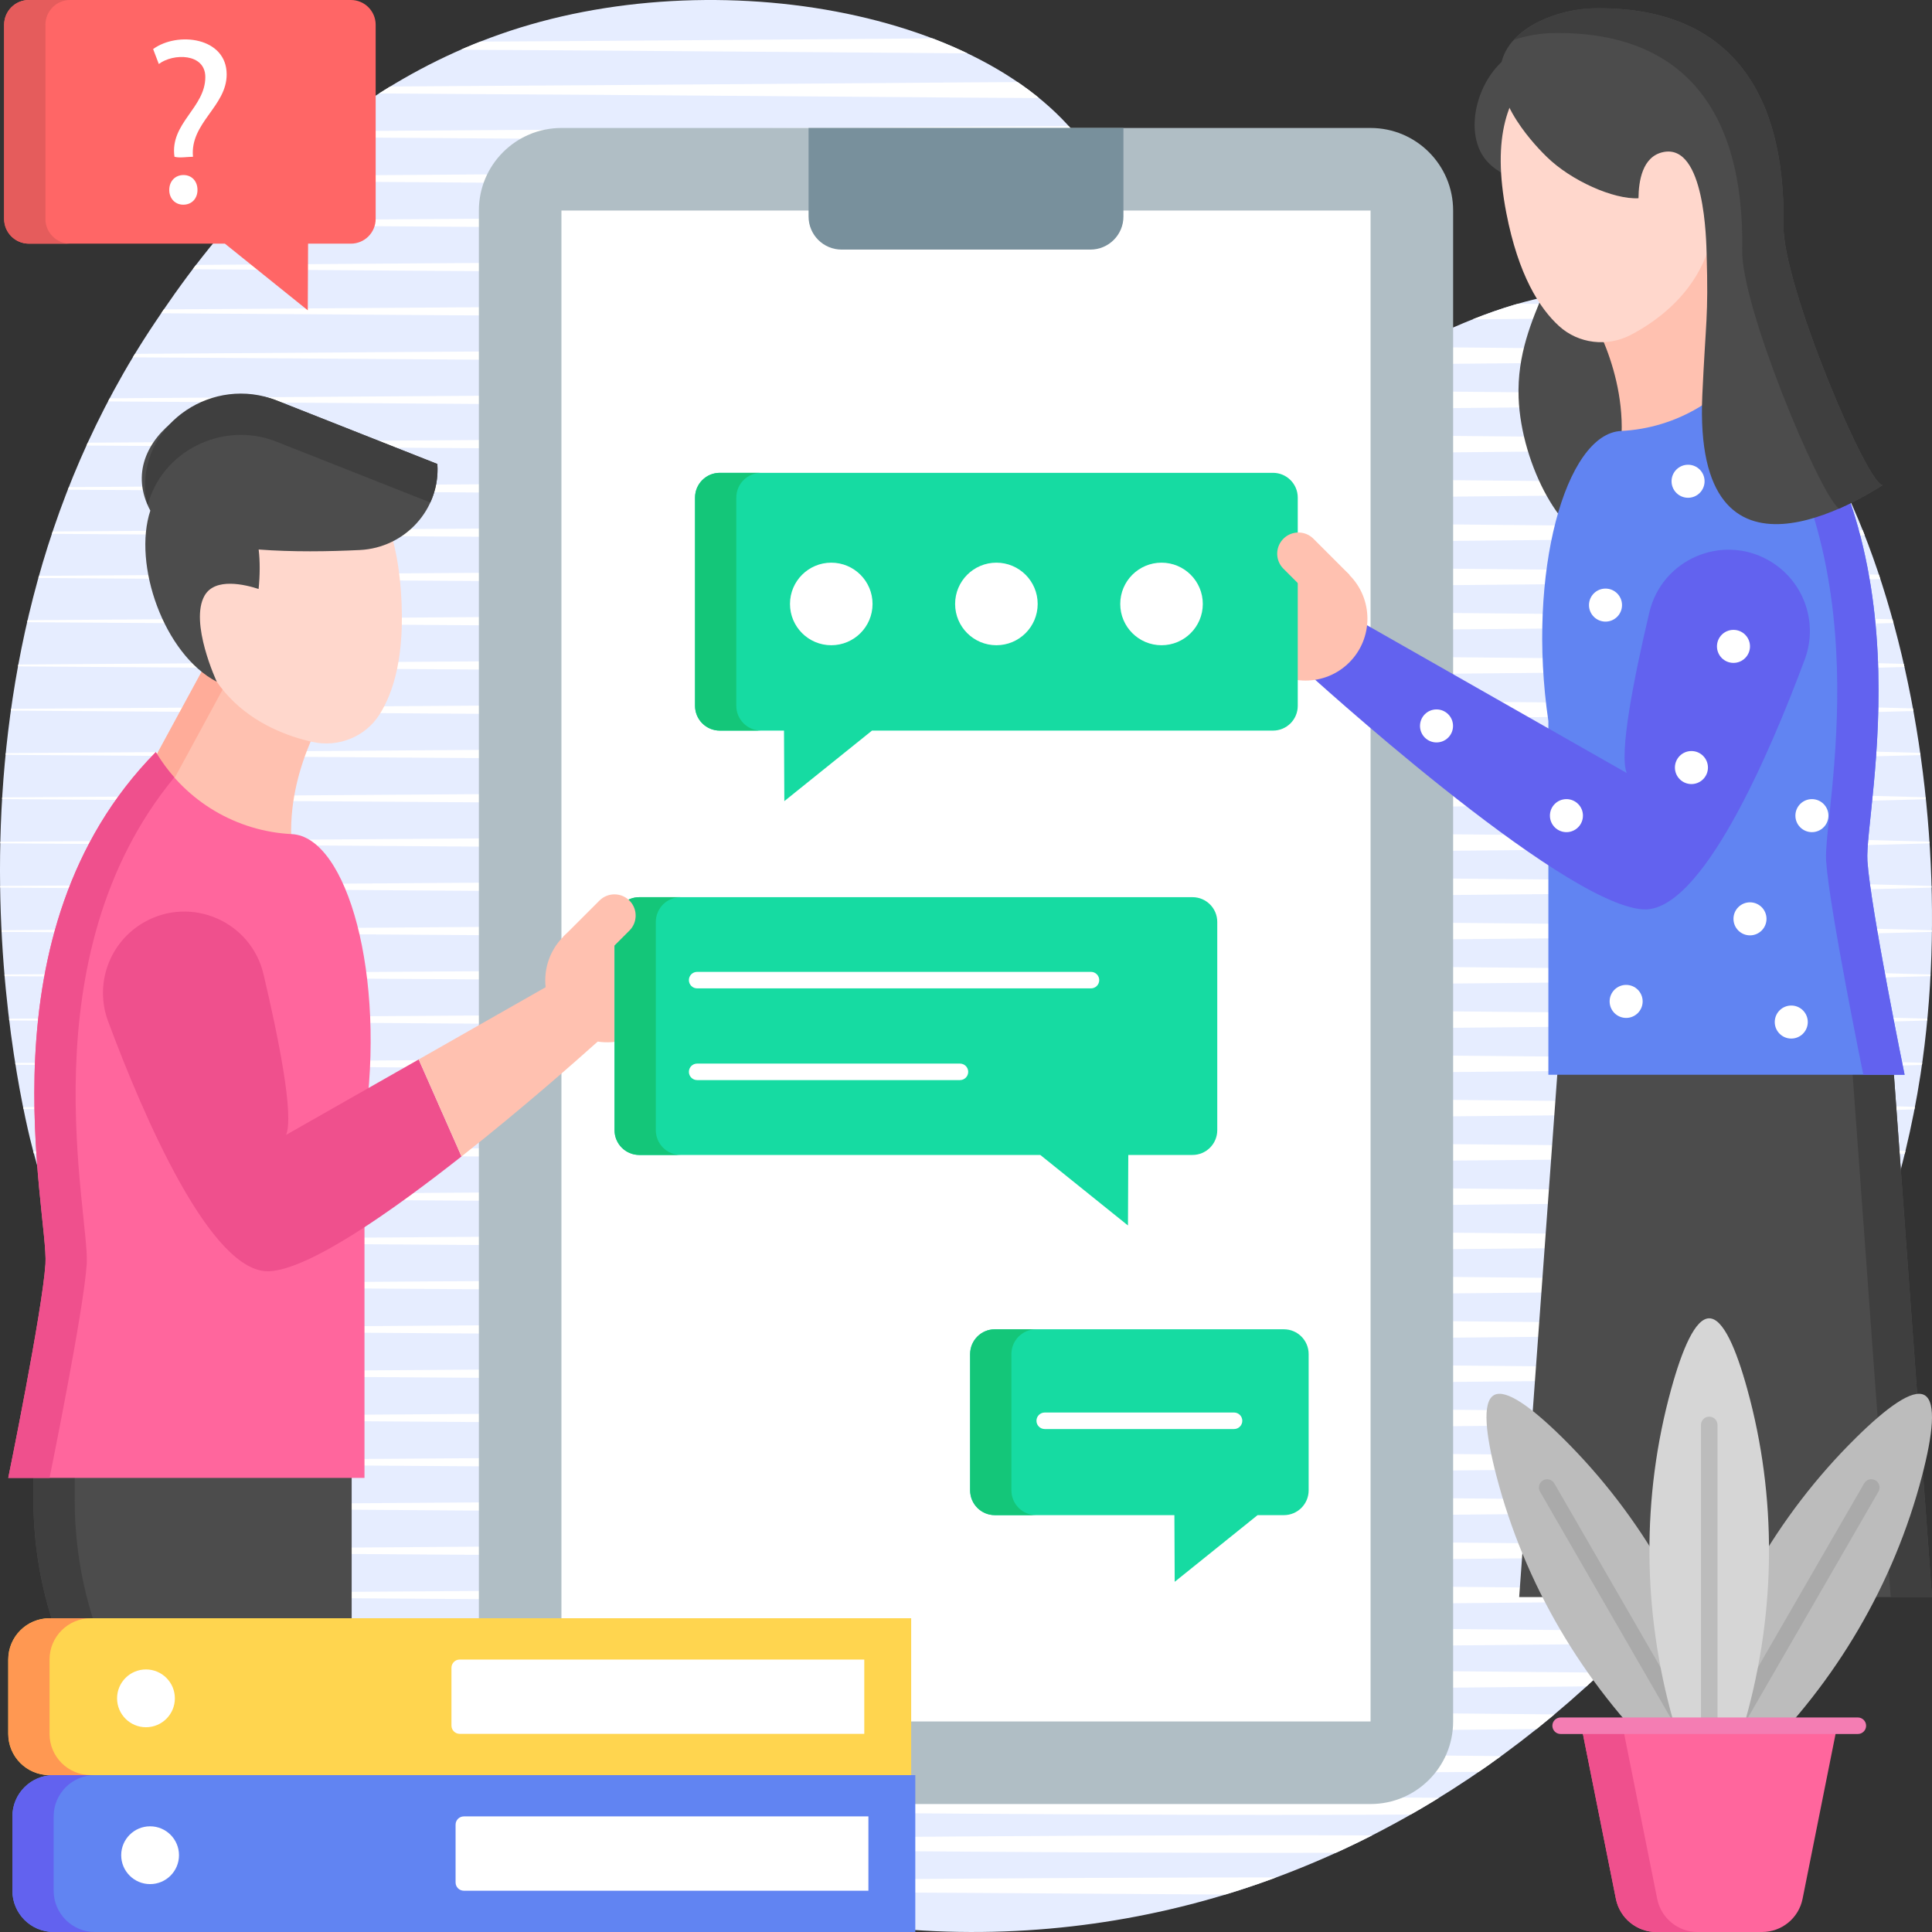 <svg id="Layer_1" enable-background="new 0 0 468 468" height="512" viewBox="0 0 468 468" width="512" xmlns="http://www.w3.org/2000/svg" xmlns:xlink="http://www.w3.org/1999/xlink"><rect x="0" y="0" width="468" height="468" fill="#333333" stroke="none"/><defs><path id="SVGID_1_" d="m248.887 467.584c-120.178 7.561-214.46-89.163-240.914-189.005-2.535-9.567-28.506-113.822 29.5-200.36 10.595-15.807 39.252-57.291 90.957-72.26 53.657-15.534 123.959-.148 140.124 39.759 11.362 28.052-10.049 53.351 1.639 65.002 20.069 20.005 83.117-54.659 133.568-37.695 48.421 16.282 72.895 112.816 61.458 187.263-15.229 99.127-100.409 200.002-216.332 207.296z"/><clipPath id="SVGID_2_"><use xlink:href="#SVGID_1_"/></clipPath></defs><g><g><use fill="#e6edff" xlink:href="#SVGID_1_"/><g clip-path="url(#SVGID_2_)"><g><path d="m.199 225.334 116.902-.8c77.922-.4 155.885-1.524 233.804-1 38.967.365 77.935.654 116.902 1.8.11.003.197.095.194.206-.003.106-.089.191-.194.194-38.967 1.146-77.935 1.435-116.902 1.8-77.919.524-155.882-.6-233.804-1l-116.902-.8c-.11-.001-.199-.091-.199-.201.001-.11.09-.198.199-.199z" fill="#fff"/></g><g><path d="m.199 236.057 116.902-.8c77.922-.4 155.885-1.524 233.804-1 38.967.365 77.935.654 116.902 1.8.11.003.197.095.194.206-.003.106-.089.191-.194.194-38.967 1.146-77.935 1.435-116.902 1.8-77.919.524-155.882-.6-233.804-1l-116.902-.8c-.11-.001-.199-.091-.199-.201.001-.11.09-.198.199-.199z" fill="#fff"/></g><g><path d="m.199 246.779 116.902-.8c77.922-.4 155.885-1.524 233.804-1 38.967.365 77.935.654 116.902 1.8.11.003.197.095.194.206-.003.106-.089.191-.194.194-38.967 1.146-77.935 1.435-116.902 1.8-77.919.524-155.882-.6-233.804-1l-116.902-.8c-.11-.001-.199-.091-.199-.201.001-.109.09-.198.199-.199z" fill="#fff"/></g><g><path d="m.199 257.502 116.902-.8c77.922-.4 155.885-1.524 233.804-1 38.967.365 77.935.654 116.902 1.8.11.003.197.095.194.206-.003.106-.089.191-.194.194-38.967 1.146-77.935 1.435-116.902 1.8-77.919.524-155.882-.6-233.804-1l-116.902-.8c-.11-.001-.199-.091-.199-.201.001-.11.09-.198.199-.199z" fill="#fff"/></g><g><path d="m.199 268.225 116.902-.8c77.922-.4 155.885-1.524 233.804-1 38.967.365 77.935.654 116.902 1.8.11.003.197.095.194.206-.003.106-.089.191-.194.194-38.967 1.146-77.935 1.435-116.902 1.8-77.919.524-155.882-.6-233.804-1l-116.902-.8c-.11-.001-.199-.091-.199-.201.001-.11.09-.198.199-.199z" fill="#fff"/></g><g><path d="m.199 278.948 116.902-.8c77.922-.4 155.885-1.524 233.804-1 38.967.365 77.935.654 116.902 1.8.11.003.197.095.194.206-.003.106-.089.191-.194.194-38.967 1.146-77.935 1.435-116.902 1.8-77.919.524-155.882-.6-233.804-1l-116.902-.8c-.11-.001-.199-.091-.199-.201.001-.11.09-.199.199-.199z" fill="#fff"/></g><g><path d="m.199 289.67 116.902-.8c77.922-.4 155.885-1.524 233.804-1 38.967.365 77.935.654 116.902 1.8.11.003.197.095.194.206-.003.106-.089.191-.194.194-38.967 1.146-77.935 1.435-116.902 1.8-77.919.524-155.882-.6-233.804-1l-116.902-.8c-.11-.001-.199-.091-.199-.201.001-.11.09-.198.199-.199z" fill="#fff"/></g><g><path d="m.199 300.393 116.902-.8c77.922-.4 155.885-1.524 233.804-1 38.967.365 77.935.654 116.902 1.8.11.003.197.095.194.206-.003.106-.089.191-.194.194-38.967 1.146-77.935 1.435-116.902 1.8-77.919.524-155.882-.6-233.804-1l-116.902-.8c-.11-.001-.199-.091-.199-.201.001-.11.09-.198.199-.199z" fill="#fff"/></g><g><path d="m.199 311.116 116.902-.8c77.922-.4 155.885-1.524 233.804-1 38.967.365 77.935.654 116.902 1.8.11.003.197.095.194.206-.003.106-.089.191-.194.194-38.967 1.146-77.935 1.435-116.902 1.8-77.919.524-155.882-.6-233.804-1l-116.902-.8c-.11-.001-.199-.091-.199-.201.001-.11.09-.199.199-.199z" fill="#fff"/></g><g><path d="m.199 321.838 116.902-.8c77.922-.4 155.885-1.524 233.804-1 38.967.365 77.935.654 116.902 1.8.11.003.197.095.194.206-.003.106-.089.191-.194.194-38.967 1.146-77.935 1.435-116.902 1.8-77.919.524-155.882-.6-233.804-1l-116.902-.8c-.11-.001-.199-.091-.199-.201.001-.11.09-.198.199-.199z" fill="#fff"/></g><g><path d="m.199 332.561 116.902-.8c77.922-.4 155.885-1.524 233.804-1 38.967.365 77.935.654 116.902 1.8.11.003.197.095.194.206-.003.106-.089.191-.194.194-38.967 1.146-77.935 1.435-116.902 1.8-77.919.524-155.882-.6-233.804-1l-116.902-.8c-.111-.001-.2-.091-.199-.201s.09-.198.199-.199z" fill="#fff"/></g><g><path d="m.199 343.284 116.902-.8c77.922-.4 155.885-1.524 233.804-1 38.967.365 77.935.654 116.902 1.8.11.003.197.095.194.206-.003.106-.089.191-.194.194-38.967 1.146-77.935 1.435-116.902 1.8-77.919.524-155.882-.6-233.804-1l-116.902-.8c-.11-.001-.199-.091-.199-.201.001-.11.09-.198.199-.199z" fill="#fff"/></g><g><path d="m.199 354.006 116.902-.8c77.922-.4 155.885-1.524 233.804-1 38.967.365 77.935.654 116.902 1.8.11.003.197.095.194.206-.003.106-.089.191-.194.194-38.967 1.146-77.935 1.435-116.902 1.8-77.919.524-155.882-.6-233.804-1l-116.902-.8c-.11-.001-.199-.091-.199-.201.001-.109.09-.198.199-.199z" fill="#fff"/></g><g><path d="m.199 364.729 116.902-.8c77.922-.4 155.885-1.524 233.804-1 38.967.365 77.935.654 116.902 1.8.11.003.197.095.194.206-.003.106-.089.191-.194.194-38.967 1.146-77.935 1.435-116.902 1.8-77.919.524-155.882-.6-233.804-1l-116.902-.8c-.11-.001-.199-.091-.199-.201.001-.11.09-.198.199-.199z" fill="#fff"/></g><g><path d="m.199 375.452 116.902-.8c77.922-.4 155.885-1.524 233.804-1 38.967.365 77.935.654 116.902 1.8.11.003.197.095.194.206-.003.106-.089.191-.194.194-38.967 1.146-77.935 1.435-116.902 1.8-77.919.524-155.882-.6-233.804-1l-116.902-.8c-.11-.001-.199-.091-.199-.201.001-.11.09-.198.199-.199z" fill="#fff"/></g><g><path d="m.199 386.174 116.902-.8c77.922-.4 155.885-1.524 233.804-1 38.967.365 77.935.654 116.902 1.8.11.003.197.095.194.206-.003.106-.089.191-.194.194-38.967 1.146-77.935 1.435-116.902 1.8-77.919.524-155.882-.6-233.804-1l-116.902-.8c-.11-.001-.199-.091-.199-.201.001-.109.09-.198.199-.199z" fill="#fff"/></g><g><path d="m.199 396.398 116.902-.8c77.922-.4 155.885-1.524 233.804-1 38.967.365 77.935.654 116.902 1.8.11.003.197.095.194.206-.003.106-.089.191-.194.194-38.967 1.146-77.935 1.435-116.902 1.8-77.919.524-155.882-.6-233.804-1l-116.902-.8c-.11-.001-.199-.091-.199-.201.001-.109.09-.198.199-.199z" fill="#fff"/></g><g><path d="m.199 406.622 116.902-.8c77.922-.4 155.885-1.524 233.804-1 38.967.365 77.935.654 116.902 1.8.11.003.197.095.194.206-.003.106-.089.191-.194.194-38.967 1.146-77.935 1.435-116.902 1.8-77.919.524-155.882-.6-233.804-1l-116.902-.8c-.11-.001-.199-.091-.199-.201.001-.109.09-.198.199-.199z" fill="#fff"/></g><g><path d="m.199 416.846 116.902-.8c77.922-.4 155.885-1.524 233.804-1 38.967.365 77.935.654 116.902 1.8.11.003.197.095.194.206-.003.106-.089.191-.194.194-38.967 1.146-77.935 1.435-116.902 1.8-77.919.524-155.882-.6-233.804-1l-116.902-.8c-.11-.001-.199-.091-.199-.201.001-.109.09-.198.199-.199z" fill="#fff"/></g><g><path d="m.199 427.07 116.902-.8c77.922-.4 155.885-1.524 233.804-1 38.967.365 77.935.654 116.902 1.8.11.003.197.095.194.206-.003.106-.089.191-.194.194-38.967 1.146-77.935 1.435-116.902 1.8-77.919.524-155.882-.6-233.804-1l-116.902-.8c-.11-.001-.199-.091-.199-.201.001-.11.09-.198.199-.199z" fill="#fff"/></g><g><path d="m.199 437.294 116.902-.8c77.922-.4 155.885-1.524 233.804-1 38.967.365 77.935.654 116.902 1.8.11.003.197.095.194.206-.003.106-.089.191-.194.194-38.967 1.146-77.935 1.435-116.902 1.8-77.919.524-155.882-.6-233.804-1l-116.902-.8c-.11-.001-.199-.091-.199-.201.001-.11.09-.198.199-.199z" fill="#fff"/></g><g><path d="m.199 446.496 116.902-.8c77.922-.4 155.885-1.524 233.804-1 38.967.365 77.935.654 116.902 1.8.11.003.197.095.194.206-.003.106-.089.191-.194.194-38.967 1.146-77.935 1.435-116.902 1.8-77.919.524-155.882-.6-233.804-1l-116.902-.8c-.11-.001-.199-.091-.199-.201.001-.11.09-.198.199-.199z" fill="#fff"/></g><g><path d="m.199 456.72 116.902-.8c77.922-.4 155.885-1.524 233.804-1 38.967.365 77.935.654 116.902 1.8.11.003.197.095.194.206-.003.106-.089.191-.194.194-38.967 1.146-77.935 1.435-116.902 1.8-38.967.262-77.935-.184-116.902-.4l-116.902-.6-116.902-.8c-.11-.001-.199-.091-.199-.201.001-.11.09-.198.199-.199z" fill="#fff"/></g><g><path d="m.199 214.611 116.902-.8c77.922-.4 155.885-1.524 233.804-1 38.967.365 77.935.654 116.902 1.8.11.003.197.095.194.206-.003.106-.089.191-.194.194-38.967 1.146-77.935 1.435-116.902 1.8-77.919.524-155.882-.6-233.804-1l-116.902-.8c-.11-.001-.199-.091-.199-.201.001-.109.09-.198.199-.199z" fill="#fff"/></g><g><path d="m.199 203.889 116.902-.8c77.922-.4 155.885-1.524 233.804-1 38.967.365 77.935.654 116.902 1.8.11.003.197.095.194.206-.003.106-.089.191-.194.194-38.967 1.146-77.935 1.435-116.902 1.8-77.919.524-155.882-.6-233.804-1l-116.902-.8c-.11-.001-.199-.091-.199-.201.001-.11.09-.199.199-.199z" fill="#fff"/></g><g><path d="m.199 193.166 116.902-.8c77.922-.4 155.885-1.524 233.804-1 38.967.365 77.935.654 116.902 1.8.11.003.197.095.194.206-.003.106-.089.191-.194.194-38.967 1.146-77.935 1.435-116.902 1.8-77.919.524-155.882-.6-233.804-1l-116.902-.8c-.11-.001-.199-.091-.199-.201.001-.11.09-.198.199-.199z" fill="#fff"/></g><g><path d="m.199 182.443 116.902-.8c77.922-.4 155.885-1.524 233.804-1 38.967.365 77.935.654 116.902 1.8.11.003.197.095.194.206-.003.106-.089.191-.194.194-38.967 1.146-77.935 1.435-116.902 1.8-77.919.524-155.882-.6-233.804-1l-116.902-.8c-.11-.001-.199-.091-.199-.201.001-.11.09-.198.199-.199z" fill="#fff"/></g><g><path d="m.199 171.721 116.902-.8c77.922-.4 155.885-1.524 233.804-1 38.967.365 77.935.654 116.902 1.8.11.003.197.095.194.206-.003.106-.089.191-.194.194-38.967 1.146-77.935 1.435-116.902 1.8-77.919.524-155.882-.6-233.804-1l-116.902-.8c-.11-.001-.199-.091-.199-.201.001-.11.09-.199.199-.199z" fill="#fff"/></g><g><path d="m.199 160.998 116.902-.8c77.922-.4 155.885-1.524 233.804-1 38.967.365 77.935.654 116.902 1.8.11.003.197.095.194.206-.003.106-.089.191-.194.194-38.967 1.146-77.935 1.435-116.902 1.8-77.919.524-155.882-.6-233.804-1l-116.902-.8c-.11-.001-.199-.091-.199-.201.001-.11.09-.198.199-.199z" fill="#fff"/></g><g><path d="m.199 150.275 116.902-.8c77.922-.4 155.885-1.524 233.804-1 38.967.365 77.935.654 116.902 1.8.11.003.197.095.194.206-.003.106-.089.191-.194.194-38.967 1.146-77.935 1.435-116.902 1.8-77.919.524-155.882-.6-233.804-1l-116.902-.8c-.11-.001-.199-.091-.199-.201.001-.11.09-.198.199-.199z" fill="#fff"/></g><g><path d="m.199 139.552 116.902-.8c77.922-.4 155.885-1.524 233.804-1 38.967.365 77.935.654 116.902 1.8.11.003.197.095.194.206-.003.106-.089.191-.194.194-38.967 1.146-77.935 1.435-116.902 1.8-77.919.524-155.882-.6-233.804-1l-116.902-.8c-.11-.001-.199-.091-.199-.201.001-.109.09-.198.199-.199z" fill="#fff"/></g><g><path d="m.199 128.83 116.902-.8c77.922-.4 155.885-1.524 233.804-1 38.967.365 77.935.654 116.902 1.8.11.003.197.095.194.206-.003.106-.089.191-.194.194-38.967 1.146-77.935 1.435-116.902 1.8-77.919.524-155.882-.6-233.804-1l-116.902-.8c-.11-.001-.199-.091-.199-.201.001-.11.09-.198.199-.199z" fill="#fff"/></g><g><path d="m.199 118.107 116.902-.8c77.922-.4 155.885-1.524 233.804-1 38.967.365 77.935.654 116.902 1.8.11.003.197.095.194.206-.003.106-.089.191-.194.194-38.967 1.146-77.935 1.435-116.902 1.8-77.919.524-155.882-.6-233.804-1l-116.902-.8c-.11-.001-.199-.091-.199-.201.001-.11.09-.198.199-.199z" fill="#fff"/></g><g><path d="m.199 107.384 116.902-.8c77.922-.4 155.885-1.524 233.804-1 38.967.365 77.935.654 116.902 1.8.11.003.197.095.194.206-.003.106-.089.191-.194.194-38.967 1.146-77.935 1.435-116.902 1.8-77.919.524-155.882-.6-233.804-1l-116.902-.8c-.11-.001-.199-.091-.199-.201.001-.109.09-.198.199-.199z" fill="#fff"/></g><g><path d="m.199 96.662 116.902-.8c77.922-.4 155.885-1.524 233.804-1 38.967.365 77.935.654 116.902 1.8.11.003.197.095.194.206-.003.106-.089.191-.194.194-38.967 1.146-77.935 1.435-116.902 1.8-77.919.524-155.882-.6-233.804-1l-116.902-.8c-.111-.001-.2-.091-.199-.202.001-.109.09-.197.199-.198z" fill="#fff"/></g><g><path d="m.199 85.939 116.902-.8c77.922-.4 155.885-1.524 233.804-1 38.967.365 77.935.654 116.902 1.8.11.003.197.095.194.206-.003.106-.089.191-.194.194-38.967 1.146-77.935 1.435-116.902 1.8-77.919.524-155.882-.6-233.804-1l-116.902-.8c-.111-.001-.2-.091-.199-.201s.09-.198.199-.199z" fill="#fff"/></g><g><path d="m.199 75.216 116.902-.8c77.922-.4 155.885-1.524 233.804-1 38.967.365 77.935.654 116.902 1.8.11.003.197.095.194.206-.003.106-.089.191-.194.194-38.967 1.146-77.935 1.435-116.902 1.8-77.919.524-155.882-.6-233.804-1l-116.902-.8c-.111 0-.2-.091-.199-.201s.09-.198.199-.199z" fill="#fff"/></g><g><path d="m.199 64.494 116.902-.8c77.922-.4 155.885-1.524 233.804-1 38.967.365 77.935.654 116.902 1.8.11.003.197.095.194.206-.003.106-.089.191-.194.194-38.967 1.146-77.935 1.435-116.902 1.8-77.919.524-155.882-.6-233.804-1l-116.902-.8c-.111-.001-.2-.091-.199-.202.001-.109.09-.198.199-.198z" fill="#fff"/></g><g><path d="m.199 53.771 116.902-.8c77.922-.4 155.885-1.524 233.804-1 38.967.365 77.935.654 116.902 1.8.11.003.197.095.194.206-.003.106-.089.191-.194.194-38.967 1.146-77.935 1.435-116.902 1.8-77.919.524-155.882-.6-233.804-1l-116.902-.8c-.111-.001-.2-.091-.199-.201s.09-.198.199-.199z" fill="#fff"/></g><g><path d="m.199 43.048 116.902-.8c77.922-.4 155.885-1.524 233.804-1 38.967.365 77.935.654 116.902 1.8.11.003.197.095.194.206-.003.106-.089.191-.194.194-38.967 1.146-77.935 1.435-116.902 1.8-77.919.524-155.882-.6-233.804-1l-116.902-.8c-.111-.001-.2-.091-.199-.201s.09-.198.199-.199z" fill="#fff"/></g><g><path d="m.199 32.326 116.902-.8c77.922-.4 155.885-1.524 233.804-1 38.967.365 77.935.654 116.902 1.8.11.003.197.095.194.206-.003.106-.089.191-.194.194-38.967 1.146-77.935 1.435-116.902 1.8-77.919.524-155.882-.6-233.804-1l-116.902-.8c-.111-.001-.2-.091-.199-.202.001-.109.09-.198.199-.198z" fill="#fff"/></g><g><path d="m.199 21.603 116.902-.8c77.922-.4 155.885-1.524 233.804-1 38.967.365 77.935.654 116.902 1.8.11.003.197.095.194.206-.003.106-.089.191-.194.194-38.967 1.146-77.935 1.435-116.902 1.8-77.919.524-155.882-.6-233.804-1l-116.902-.8c-.111-.001-.2-.091-.199-.202.001-.109.09-.197.199-.198z" fill="#fff"/></g><g><path d="m.199 10.88 116.902-.8c77.922-.4 155.885-1.524 233.804-1 38.967.365 77.935.654 116.902 1.8.11.003.197.095.194.206-.003.106-.089.191-.194.194-38.967 1.146-77.935 1.435-116.902 1.8-77.919.524-155.882-.6-233.804-1l-116.902-.8c-.111-.001-.2-.091-.199-.201s.09-.198.199-.199z" fill="#fff"/></g></g></g><g><g><g><path d="m332 437h-196c-11.046 0-20-8.954-20-20v-366c0-11.046 8.954-20 20-20h196c11.046 0 20 8.954 20 20v366c0 11.046-8.954 20-20 20z" fill="#b0bec5"/></g><g><path d="m136 51h196v366h-196z" fill="#fff"/></g><g><path d="m264.136 60.458h-60.271c-4.418 0-8-3.582-8-8v-21.458h76.271v21.458c0 4.418-3.582 8-8 8z" fill="#78909c"/></g></g><g><g><g><path d="m85.189 467h-34.694l-31.254-58.836c-7.322-13.783-11.15-29.152-11.15-44.759v-23.528h77.098z" fill="#4c4c4c"/></g><g><path d="m18.091 363.406v-23.528h-10v23.528c0 15.607 3.829 30.976 11.15 44.759l31.254 58.835h10l-31.254-58.836c-7.321-13.783-11.15-29.151-11.15-44.758z" fill="#3f3f3f"/></g><g><path d="m79.327 171.793s-10.647 15.902-8.527 34.369l-30.723 5.128-2.053-28.651 22.326-41.111z" fill="#ffc1b0"/></g><g><path d="m40.024 192.639 22.325-41.111-2-10-22.325 41.111z" fill="#ffac99"/></g><g><g><path d="m2 358s8.259-40.391 9.01-51.81c.814-12.382-16.327-80.292 26.735-124.008l.279.456c7.02 11.483 19.245 18.749 32.662 19.413s22.905 34.375 17.605 70.283v85.666z" fill="#ff669d"/></g></g><g><path d="m42.221 188.313c-1.544-1.753-2.956-3.644-4.197-5.674l-.279-.456c-43.061 43.716-25.921 111.625-26.735 124.007-.751 11.419-9.01 51.81-9.01 51.81h10s8.259-40.391 9.01-51.81c.777-11.817-14.796-74.207 21.211-117.877z" fill="#ef508d"/></g><g><path d="m47.246 129.557c1.91-15.434 19.011-24.935 33.488-18.073 8.644 4.097 15.066 13.114 16.39 31.907 1.076 15.281-1.792 24.382-5.247 29.765-3.439 5.359-9.973 7.974-16.262 6.555-11.477-2.59-32.488-11.73-28.924-43.864-.001 0 .104-2.649.555-6.29z" fill="#ffd7cc"/></g><path d="m105.946 112.392-38.997-15.406c-14.431-5.701-40.063 8.866-30.534 26.705-4.306 13.054 3.302 34.807 16.1 41.456 0 0-6.702-14.382-2.945-20.893 2.565-4.446 9.89-2.622 13.075-1.584.336-3.35.361-6.671.012-9.56 8.14.621 16.907.498 24.497.126 11.05-.541 19.541-9.954 18.792-20.844z" fill="#4c4c4c"/><g><path d="m35.807 122.328c3.257-12.774 17.918-20.566 31.142-15.342l37.289 14.731c1.297-2.834 1.936-6.009 1.708-9.325l-38.997-15.406c-15.209-6.008-32.329 5.197-31.801 21.402.04 1.222.192 2.374.48 3.43.048.175.12.34.179.51z" fill="#3f3f3f"/></g><g><path d="m69.304 274.911c1.924-4.612-1.712-22.974-5.465-38.898-3.018-12.806-17.492-19.117-28.928-12.61-8.397 4.778-12.098 14.935-8.727 23.989 8.435 22.66 25.005 61.487 39.211 60.545 9.642-.639 28.957-14.058 46.399-27.805l-10.367-23.499z" fill="#ef508d"/></g></g><g><g><path d="m157.678 226.892c-5.858-5.858-15.355-5.858-21.213 0-3.347 3.347-4.773 7.881-4.296 12.246l-30.744 17.494 10.367 23.499c14.522-11.445 27.737-23.11 32.996-27.823 4.56.699 9.378-.691 12.889-4.203 5.859-5.858 5.859-15.355.001-21.213z" fill="#ffc1b0"/></g><g><g><path d="m288.864 217.328h-134c-3.314 0-6 2.686-6 6v50.443c0 3.314 2.686 6 6 6h97.133l21.237 17.083.078-17.083h15.552c3.314 0 6-2.686 6-6v-50.443c0-3.313-2.686-6-6-6z" fill="#16dba2"/></g><g><g><path d="m158.864 273.771v-50.443c0-3.314 2.686-6 6-6h-10c-3.314 0-6 2.686-6 6v50.443c0 3.314 2.686 6 6 6h10c-3.313 0-6-2.686-6-6z" fill="#14c679"/></g></g><g><path d="m264.274 239.421h-95.4c-1.104 0-2-.896-2-2s.896-2 2-2h95.4c1.104 0 2 .896 2 2s-.895 2-2 2z" fill="#fff"/></g><g><path d="m232.535 261.638h-63.661c-1.104 0-2-.896-2-2s.896-2 2-2h63.661c1.104 0 2 .896 2 2s-.895 2-2 2z" fill="#fff"/></g></g><g><path d="m136.465 226.892 8.742-8.742c2.072-2.072 5.455-1.995 7.43.17 1.851 2.029 1.78 5.155-.163 7.097l-7.091 7.091" fill="#ffc1b0"/></g></g></g><g><g><g><path d="m368 386.865h100l-10-137.123h-80z" fill="#4c4c4c"/></g><g><path d="m458 249.742h-10l10 137.123h10z" fill="#3f3f3f"/></g><g><path d="m387.363 131.346c-8.36.256-18.88-18.377-19.5-35-.786-21.078 14.579-32.65 8-45-4.761-8.936-15.14-7.258-18-16.5-2.533-8.184 2.511-19.5 10-22.5 11.182-4.479 26.597 10.07 33.5 20 24.593 35.381 1.173 98.535-14 99z" fill="#4c4c4c"/></g><g><path d="m384.036 74.139s10.647 15.902 8.527 34.369l39.221-10.506-24.77-54.128z" fill="#ffc1b0"/></g><g><path d="m461.363 260.346s-8.259-40.391-9.01-51.81c-.814-12.382 16.327-80.292-26.735-124.008l-.279.456c-7.02 11.483-19.245 18.749-32.662 19.413s-22.905 34.375-17.605 70.283v85.666z" fill="#6184f2"/></g><g><path d="m452.353 208.536c-.814-12.382 16.327-80.292-26.735-124.008l-.279.456c-1.241 2.03-2.653 3.921-4.197 5.674 36.007 43.67 20.434 106.06 21.21 117.877.751 11.419 9.01 51.81 9.01 51.81h10c.001.001-8.258-40.39-9.009-51.809z" fill="#6262ef"/></g><g><path d="m399.525 148.358c-3.753 15.924-7.388 34.287-5.465 38.898l-67.014-38.133-10.883 13.354s61.777 56.476 81.807 57.804c14.205.942 30.775-37.884 39.211-60.545 3.37-9.054-.33-19.211-8.727-23.989-11.437-6.506-25.911-.196-28.929 12.611z" fill="#6262ef"/></g><g><path d="m409.483 25.323c-5.84-14.414-24.817-19.165-37.025-8.789-7.289 6.195-11.159 16.567-7.573 35.061 2.915 15.039 8.042 23.087 12.772 27.393 4.709 4.286 11.697 5.121 17.405 2.122 10.416-5.472 28.346-19.739 16.586-49.855-.001 0-.787-2.531-2.165-5.932z" fill="#ffd7cc"/></g><g><g><path d="m432.03 54.679c.567-33.807-14.21-53.242-46-52.667-7.843.142-19.171 3.967-22 12-3.554 10.092 8.951 22.322 10.667 24 5.89 5.761 16.167 10.333 22.202 10.009.042-4.128.915-10.099 5.965-11.175 10.167-2.167 10.451 21.653 10.543 24.745.457 15.422-.218 15.954-1.043 34.088-2.351 51.704 39.689 24.307 43.692 21.835-3.696.094-24.264-48.634-24.026-62.835z" fill="#4c4c4c"/></g></g><g><path d="m432.03 54.679c.567-33.807-14.21-53.242-46-52.667-6.251.113-14.703 2.575-19.314 7.633 3.183-1.041 6.476-1.582 9.314-1.633 31.79-.575 46.567 18.86 46 52.667-.227 13.544 18.471 58.494 23.407 62.542 5.332-2.329 9.488-5.009 10.618-5.707-3.695.094-24.263-48.634-24.025-62.835z" fill="#3f3f3f"/></g><g><g><circle cx="393.91" cy="242.577" fill="#fff" r="4"/></g><g><circle cx="423.91" cy="222.577" fill="#fff" r="4"/></g><g><circle cx="433.91" cy="247.577" fill="#fff" r="4"/></g><g><circle cx="438.91" cy="197.577" fill="#fff" r="4"/></g><g><circle cx="388.91" cy="146.577" fill="#fff" r="4"/></g><g><circle cx="408.91" cy="116.577" fill="#fff" r="4"/></g><g><circle cx="419.91" cy="156.577" fill="#fff" r="4"/></g><g><circle cx="409.726" cy="185.93" fill="#fff" r="4"/></g><g><circle cx="379.447" cy="197.577" fill="#fff" r="4"/></g><g><circle cx="347.977" cy="175.845" fill="#fff" r="4"/></g></g></g><g><g><ellipse cx="316.291" cy="149.844" fill="#ffc1b0" rx="15" ry="15" transform="matrix(.707 -.707 .707 .707 -13.316 267.54)"/></g><g><path d="m174.363 114.536h134c3.314 0 6 2.686 6 6v50.443c0 3.314-2.686 6-6 6h-97.133l-21.237 17.083-.078-17.083h-15.552c-3.314 0-6-2.686-6-6v-50.443c0-3.314 2.687-6 6-6z" fill="#16dba2"/></g><g><g><path d="m178.363 170.979v-50.443c0-3.314 2.686-6 6-6h-10c-3.314 0-6 2.686-6 6v50.443c0 3.314 2.686 6 6 6h10c-3.313 0-6-2.687-6-6z" fill="#14c679"/></g></g><g><g><circle cx="241.363" cy="146.299" fill="#fff" r="10"/></g><g><circle cx="201.363" cy="146.299" fill="#fff" r="10"/></g><g><circle cx="281.363" cy="146.299" fill="#fff" r="10"/></g></g><g><path d="m326.898 139.238-8.742-8.742c-2.072-2.072-5.455-1.995-7.43.17-1.851 2.029-1.78 5.155.163 7.097l7.263 7.263" fill="#ffc1b0"/></g></g></g><g><g><g><path d="m425.379 426.401-23.509 22.997 8.162-31.858c6.722-26.24 20.296-50.285 39.587-69.3 7.23-7.126 13.667-11.962 16.588-10.276s1.951 9.678-.605 19.503c-6.822 26.215-20.859 49.992-40.223 68.934z" fill="#bcbcbc"/></g><g><path d="m409.178 438.739c-.339 0-.683-.086-.998-.269-.957-.552-1.284-1.775-.732-2.732l44.118-76.414c.552-.957 1.775-1.285 2.732-.732.957.552 1.284 1.775.732 2.732l-44.118 76.414c-.37.642-1.043 1.001-1.734 1.001z" fill="#aaa"/></g></g><g><g><path d="m402.698 426.401 23.509 22.997-8.162-31.858c-6.723-26.24-20.296-50.285-39.587-69.3-7.23-7.126-13.667-11.962-16.587-10.276s-1.951 9.678.605 19.503c6.821 26.215 20.858 49.992 40.222 68.934z" fill="#bcbcbc"/></g><g><path d="m418.899 438.739c-.691 0-1.364-.359-1.734-1l-44.118-76.414c-.552-.957-.225-2.18.732-2.732.956-.553 2.18-.225 2.732.732l44.118 76.414c.552.957.225 2.18-.732 2.732-.314.181-.658.268-.998.268z" fill="#aaa"/></g></g><g><g><path d="m422.899 416.347-8.861 31.671-8.861-31.671c-7.298-26.086-7.566-53.696-.367-79.81 2.698-9.787 5.854-17.193 9.227-17.193s6.529 7.406 9.227 17.193c7.202 26.114 6.934 53.724-.365 79.81z" fill="#d6d6d6"/></g><g><path d="m414.039 435.399c-1.104 0-2-.896-2-2v-88.236c0-1.104.896-2 2-2s2 .896 2 2v88.236c0 1.105-.896 2-2 2z" fill="#bcbcbc"/></g></g><g><g><path d="m426.842 468h-25.606c-4.766 0-8.87-3.364-9.806-8.037l-8.391-41.926h62l-8.391 41.926c-.936 4.673-5.04 8.037-9.806 8.037z" fill="#ff669d"/></g><g><path d="m401.43 459.963-8.391-41.926h-10l8.391 41.926c.935 4.674 5.039 8.037 9.806 8.037h10c-4.767 0-8.871-3.364-9.806-8.037z" fill="#ef508d"/></g><g><path d="m450.039 420.036h-72c-1.104 0-2-.896-2-2s.896-2 2-2h72c1.104 0 2 .896 2 2s-.896 2-2 2z" fill="#f47db3"/></g></g></g><g><g><g><path d="m221.718 468h-208.718c-5.523 0-10-4.477-10-10v-18c0-5.523 4.477-10 10-10h208.718z" fill="#6184f2"/></g><g><path d="m13 458v-18c0-5.523 4.477-10 10-10h-10c-5.523 0-10 4.477-10 10v18c0 5.523 4.477 10 10 10h10c-5.523 0-10-4.477-10-10z" fill="#6262ef"/></g><g><path d="m210.359 458h-98c-1.105 0-2-.895-2-2v-14c0-1.105.895-2 2-2h98z" fill="#fff"/></g><g><circle cx="36.359" cy="449.399" fill="#fff" r="7"/></g></g><g><g><path d="m220.718 430h-208.718c-5.523 0-10-4.477-10-10v-18c0-5.523 4.477-10 10-10h208.718z" fill="#ffd54f"/></g><g><path d="m12 420v-18c0-5.523 4.477-10 10-10h-10c-5.523 0-10 4.477-10 10v18c0 5.523 4.477 10 10 10h10c-5.523 0-10-4.477-10-10z" fill="#ff9852"/></g><g><path d="m209.359 420h-98c-1.105 0-2-.895-2-2v-14c0-1.105.895-2 2-2h98z" fill="#fff"/></g><g><circle cx="35.359" cy="411.399" fill="#fff" r="7"/></g></g></g><g><g><path d="m85 0h-78c-3.314 0-6 2.686-6 6v47.022c0 3.314 2.686 6 6 6h47.482l20.073 16.147.073-16.147h10.372c3.314 0 6-2.686 6-6v-47.022c0-3.314-2.686-6-6-6z" fill="#f66"/></g><g><path d="m17 0h-10c-3.314 0-6 2.686-6 6v47.022c0 3.314 2.686 6 6 6h10c-3.314 0-6-2.686-6-6v-47.022c0-3.314 2.686-6 6-6z" fill="#e55c5c"/></g><g><path d="m42.264 37.975c-1.166-8.117 7.471-11.84 7.471-19.31 0-5.809-7.788-5.803-11.264-3.161l-1.379-3.62c5.959-4.333 17.816-2.849 17.816 6.149 0 7.744-8.933 11.743-8.161 19.942-1.306 0-3.23.346-4.483 0zm-1.264 8.046c0-2.127 1.436-3.621 3.448-3.621s3.391 1.494 3.391 3.621c0 2.012-1.322 3.563-3.448 3.563-2.012 0-3.391-1.551-3.391-3.563z" fill="#fff"/></g></g><g><g><path d="m311 322h-70c-3.314 0-6 2.686-6 6v33.022c0 3.314 2.686 6 6 6h43.482l.073 16.147 20.073-16.147h6.372c3.314 0 6-2.686 6-6v-33.022c0-3.314-2.686-6-6-6z" fill="#16dba2"/></g><g><g><path d="m245 361.022v-33.022c0-3.314 2.686-6 6-6h-10c-3.314 0-6 2.686-6 6v33.022c0 3.314 2.686 6 6 6h10c-3.314 0-6-2.687-6-6z" fill="#14c679"/></g></g><g><path d="m298.932 346.164h-45.864c-1.104 0-2-.896-2-2s.896-2 2-2h45.864c1.104 0 2 .896 2 2s-.895 2-2 2z" fill="#fff"/></g></g></g></g></svg>